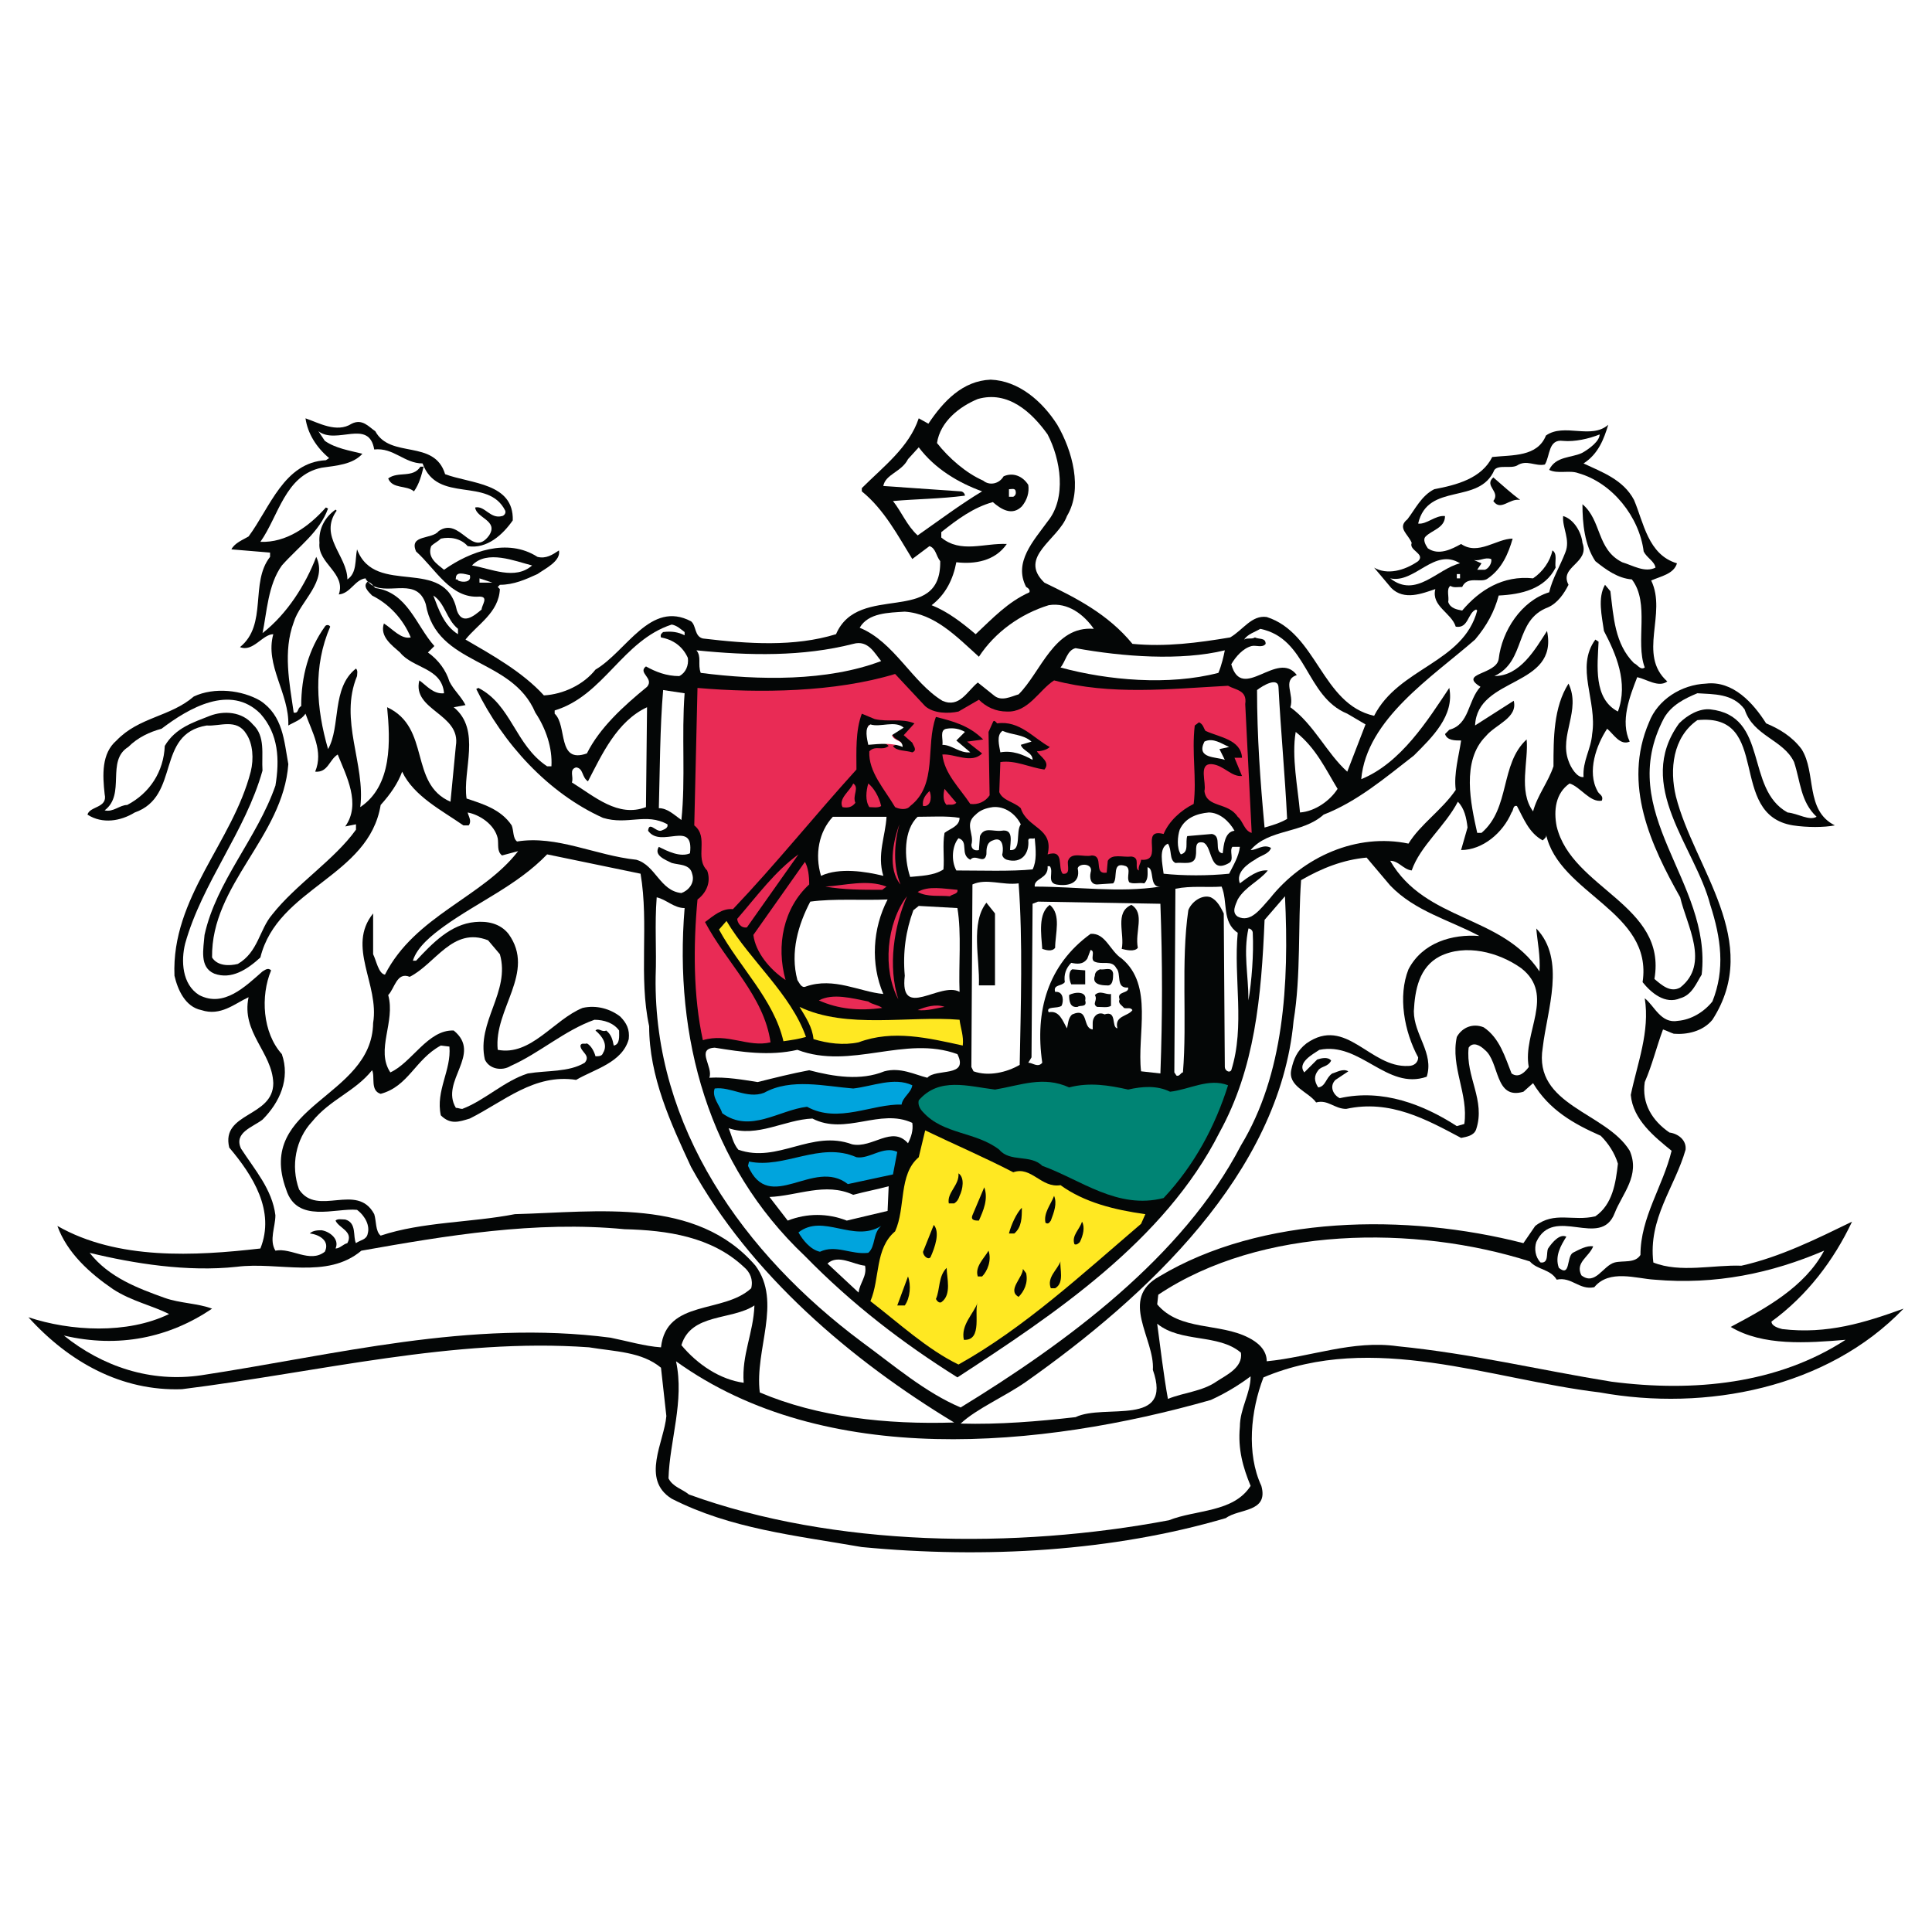 <?xml version="1.0" encoding="utf-8"?>
<!-- Generator: Adobe Illustrator 13.0.0, SVG Export Plug-In . SVG Version: 6.00 Build 14948)  -->
<!DOCTYPE svg PUBLIC "-//W3C//DTD SVG 1.0//EN" "http://www.w3.org/TR/2001/REC-SVG-20010904/DTD/svg10.dtd">
<svg version="1.0" id="Layer_1" xmlns="http://www.w3.org/2000/svg" xmlns:xlink="http://www.w3.org/1999/xlink" x="0px" y="0px"
	 width="192.756px" height="192.756px" viewBox="0 0 192.756 192.756" enable-background="new 0 0 192.756 192.756"
	 xml:space="preserve">
<g>
	<polygon fill-rule="evenodd" clip-rule="evenodd" fill="#FFFFFF" points="0,0 192.756,0 192.756,192.756 0,192.756 0,0 	"/>
	<path fill-rule="evenodd" clip-rule="evenodd" fill="#040606" d="M177.813,132.602c-0.429-0.107-1.072-0.32-1.072-0.75
		c3.536-2.572,6.216-6.107,8.037-9.965c-3.536,1.715-7.18,3.535-11.037,4.393c-2.786-0.107-6.107,0.75-8.786-0.32
		c-0.536-4.395,2.144-7.502,3.215-11.252c0.106-0.963-0.75-1.607-1.607-1.715c-1.715-1.178-2.786-2.893-2.465-5.035
		c0.75-1.715,1.179-3.537,1.821-5.25c0.321,0.107,0.751,0.32,1.072,0.428c1.285,0.107,2.893-0.215,3.857-1.393
		c5.036-7.822-1.821-15.108-3.644-22.288c-0.643-2.679-0.321-5.894,2.144-7.608c7.5-0.75,2.893,9.43,9.536,10.501
		c1.393,0.214,3.107,0.214,4.179,0c-3-1.5-1.821-5.25-3.321-7.608c-0.965-1.286-2.25-2.036-3.536-2.571
		c-1.286-2.036-3.321-4.286-6.001-3.965c-2.464,0.107-4.821,1.607-5.679,3.857c-2.679,6.215,0.214,12.323,3.107,17.466
		c0.643,2.786,3,6.644,0,9c-0.964,0.535-1.821-0.215-2.571-0.857c1.285-7.393-8.251-9-9.751-15.215
		c-0.321-1.607-0.107-3.322,1.286-4.287c1.071,0.322,2.035,1.929,3.214,1.715c0.215-0.536-0.321-0.643-0.429-0.964
		c-1.071-1.929-0.106-4.608,0.965-6.215c0.643,0.536,1.285,1.714,2.25,1.286c-0.965-2.036,0-4.5,0.75-6.429
		c0.965,0.214,2.143,1.071,3,0.428c-3-2.679,0-6.75-1.607-10.072c0.965-0.428,2.251-0.643,2.572-1.714
		c-2.894-0.857-3.322-4.072-4.286-6.322c-1.071-2.036-3.215-2.786-5.036-3.643c1.5-0.965,2.036-2.465,2.465-3.857
		c-1.715,1.5-4.394-0.214-6.215,1.071c-0.857,2.143-3.322,1.929-5.358,2.143c-1.071,2.143-3.535,2.786-5.786,3.215
		c-1.285,0.643-1.929,2.036-2.679,3c-1.071,0.857,0.107,1.5,0.429,2.357c-0.321,0.75,1.394,1.071,0.644,1.821
		c-1.394,0.964-3.107,1.393-4.394,0.643l1.715,2.036c1.285,1.286,3.106,0.536,4.393,0.107c-0.429,1.714,1.607,2.357,2.036,3.75
		c1.286,0.214,1.179-1.394,2.036-1.715l0.106,0.107c-1.393,5.25-7.821,5.679-10.286,10.501c-5.251-1.179-5.68-8.251-10.715-9.858
		c-1.5-0.214-2.357,1.286-3.644,2.036c-3.215,0.536-6.429,0.964-9.751,0.643c-2.464-3-5.679-4.608-8.786-6.108
		c-2.679-2.572,1.393-4.286,2.25-6.643c1.607-2.679,0.536-6.537-0.964-9.108c-1.501-2.357-3.858-4.394-6.644-4.5
		c-2.786,0.107-4.715,2.143-6.215,4.393l-0.964-0.536c-0.964,2.893-3.537,4.822-5.679,6.965v0.321c2.25,1.822,3.643,4.5,5.036,6.75
		l1.714-1.286c0.643,0.214,0.643,0.964,1.072,1.5c0.107,6.537-8.144,2.036-10.394,7.287c-4.179,1.286-8.786,0.964-13.287,0.429
		c-0.857-0.214-0.643-1.286-1.179-1.715c-4.072-2.143-6.429,3-9.537,4.822c-1.178,1.5-3.214,2.464-5.143,2.571
		c-2.143-2.357-5.25-4.072-7.822-5.572c1.179-1.5,3.322-2.679,3.429-5.036L49.66,58.56l0.214-0.214c1.393,0,2.572-0.536,3.75-1.072
		c0.75-0.536,2.357-1.286,2.143-2.357c-0.643,0.429-1.286,0.857-2.143,0.643c-3-1.928-6.75-0.536-9.322,1.286
		c-0.643-0.536-1.714-1.179-1.286-2.357c0.321-0.321,0.643-0.429,0.964-0.75c0.964-0.214,2.036,0,2.679,0.75
		c1.929,0.321,3.536-1.179,4.5-2.572c0.107-3.75-4.179-3.643-6.75-4.607c-1.072-3.536-5.465-1.5-6.965-4.286
		c-0.643-0.429-1.286-1.286-2.357-0.75c-1.5,0.964-3.322-0.107-4.607-0.536c0.214,1.5,1.071,2.893,2.357,3.964l-0.321,0.214
		c-4.179,0.215-5.572,4.715-7.715,7.608c-0.536,0.321-1.393,0.643-1.714,1.286l3.857,0.322v0.428c-2.036,2.572-0.214,6.75-3,9.001
		c1.286,0.536,2.25-1.286,3.322-1.286c-0.857,3.107,1.607,5.893,1.5,9.107c0.536-0.321,1.286-0.536,1.714-1.178
		c0.643,1.821,1.821,3.75,0.964,5.786c1.286,0.107,1.393-1.179,2.25-1.714c0.857,2.143,2.357,4.929,0.75,7.179l1.072-0.214v0.536
		c-2.143,3-6,5.465-8.358,8.465c-1.286,1.5-1.393,3.75-3.429,4.929c-0.857,0.214-2.036,0.214-2.571-0.643
		c-0.107-7.286,7.072-12.001,7.608-19.288c-0.429-2.357-0.536-4.821-2.786-6.322c-1.822-1.071-4.607-1.393-6.644-0.428
		c-2.357,2.036-5.464,2.036-7.715,4.393c-1.5,1.286-1.393,3.429-1.179,5.357c0.322,1.393-1.5,1.179-1.714,2.036
		c1.5,0.964,3.322,0.643,4.715-0.214c4.607-1.607,2.036-7.822,7.179-8.68c1.286,0.107,3-0.75,3.964,0.857
		c0.643,0.964,0.75,2.464,0.429,3.75c-1.822,7.072-7.929,12.537-7.608,20.359c0.322,1.393,1.072,3.107,2.679,3.428
		c1.929,0.643,3.322-0.643,4.715-1.285c-0.75,3.535,2.357,5.465,2.465,8.572c0,3.428-5.251,2.893-4.394,6.43
		c2.357,2.785,4.607,6.32,3.107,10.07c-6.536,0.75-14.251,1.18-20.252-2.25c0.964,2.68,3.215,4.715,5.572,6.322
		c1.822,1.18,3.857,1.607,5.572,2.465c-4.179,2.035-9.858,1.715-14.037,0.322c4.072,4.5,9.323,7.393,15.323,7.178
		c13.716-1.713,27.109-5.143,40.611-4.178c2.571,0.428,5.25,0.428,7.179,2.035l0.536,4.822c-0.214,2.57-2.572,6.322,0.536,8.25
		c5.893,3,12.215,3.643,18.966,4.822c12.322,1.178,25.073,0.428,36.324-2.893c1.286-0.965,4.286-0.537,3.536-3.215
		c-1.5-3.215-1.071-7.5,0.214-10.822c10.93-4.607,22.717,0.215,33.539,1.5c10.607,1.928,22.716-0.43,30.323-8.357
		C186.063,131.959,182.313,133.137,177.813,132.602L177.813,132.602z M129.273,73.025c2.036,1.607,3,3.75,4.179,5.679
		c-0.75,1.179-2.25,2.25-3.75,2.357C129.488,78.597,128.845,75.49,129.273,73.025L129.273,73.025z M57.482,76.562
		c0.75,0.107,0.536,0.964,1.179,1.393c1.393-2.679,2.893-6,5.894-7.394l-0.107,9.965c-2.786,1.071-5.143-1.072-7.394-2.465
		C57.268,77.526,56.732,76.776,57.482,76.562L57.482,76.562z M75.805,138.924c-0.536-4.287,2.25-9-0.429-12.645
		c-5.894-6.857-15.751-5.357-24.002-5.143c-4.393,0.857-9.215,0.75-13.394,2.143c-0.536-0.428-0.429-1.5-0.643-2.143
		c-1.714-3.215-5.679,0.32-7.5-2.465c-0.857-2.357-0.321-5.035,1.286-6.75c1.822-2.25,4.286-3,6-5.145
		c0.322,0.645-0.214,2.037,0.857,2.357c2.786-0.75,3.429-3.428,6-4.82l0.857,0.105c0.214,2.357-1.393,4.395-0.857,6.859
		c0.964,0.963,1.822,0.643,2.893,0.32c3.429-1.715,6.429-4.5,10.608-3.857c1.822-1.07,4.607-1.715,5.25-4.072
		c0.107-0.963-0.214-1.605-0.857-2.25c-0.964-0.75-2.357-1.178-3.75-0.857c-2.893,1.18-5.144,4.822-8.465,4.18
		c-0.429-4.072,3.857-7.715,1.071-11.572c-0.857-1.072-2.143-1.286-3.322-1.179c-2.464,0.214-4.286,2.143-5.894,3.858h-0.321
		c0.429-1.394,1.929-2.572,3.107-3.429c3.429-2.464,7.287-4.072,10.287-7.179l9.322,1.929c0.857,5.036-0.214,10.288,0.857,15.215
		c0,5.037,2.143,9.645,4.179,14.037c5.894,10.715,15.965,19.287,26.252,25.502C88.449,142.139,81.591,141.389,75.805,138.924
		L75.805,138.924z M159.169,121.352c-2.25,0.535-4.072-0.537-6.001,0.963l-1.178,1.715c-11.68-3-26.146-2.785-36.325,3.322
		c-4.071,2.25-0.429,6.215-0.643,9.322c2.036,5.785-4.822,3.322-7.715,4.715c-3.751,0.428-7.608,0.75-11.465,0.643
		c1.607-1.5,4.393-2.68,6.537-4.18c12.001-8.465,25.287-20.787,26.681-36.002c0.75-4.5,0.429-9.644,0.75-14.037
		c2.035-1.179,4.179-2.036,6.536-2.25l2.357,2.786c2.464,2.572,5.893,3.429,8.894,5.036c-2.679-0.214-5.68,0.643-7.072,3.322
		c-1.071,2.679-0.429,6.214,0.965,8.786c0,0.535-0.429,0.857-0.965,0.857c-3.857,0.215-6.215-5.035-10.18-2.25
		c-0.964,0.75-1.285,1.607-1.5,2.572c-0.429,1.713,1.715,2.25,2.465,3.32c1.179-0.32,1.821,0.643,3,0.643
		c4.394-0.963,8.036,1.072,11.465,2.895c0.536-0.107,1.286-0.215,1.501-0.857c0.964-2.893-1.072-5.25-0.75-8.145
		c0.428-0.643,1.178-0.213,1.606,0.215c1.5,1.18,0.965,5.037,3.858,4.18l0.964-0.857c1.607,2.678,4.071,4.072,6.75,5.25
		c0.751,0.75,1.394,1.715,1.715,2.785C161.205,118.029,160.883,120.172,159.169,121.352L159.169,121.352z"/>
	<path fill-rule="evenodd" clip-rule="evenodd" fill="#FFFFFF" d="M104.521,43.344c1.286,2.465,1.929,6.322,0,8.68
		c-1.393,1.929-3.429,4.072-2.143,6.536c0.214,0.107,0.428,0.321,0.321,0.536c-2.144,0.964-3.644,2.572-5.358,4.179
		c-1.393-1.179-2.786-2.25-4.393-2.894c1.393-1.071,2.143-2.571,2.464-4.286c1.822,0.214,3.858-0.107,5.036-1.822
		c-2.25-0.107-4.607,0.964-6.536-0.643v-0.536c1.607-1.286,3.214-2.464,5.143-3c0.857,0.75,1.929,1.393,2.894,0.429
		c0.535-0.643,0.75-1.393,0.643-2.143c-0.536-0.857-1.5-1.286-2.465-0.857c-0.429,0.75-1.393,0.964-2.035,0.429
		c-1.715-0.75-3.429-2.25-4.608-3.75c0.322-2.143,2.25-3.643,4.072-4.393C100.557,38.951,102.914,41.094,104.521,43.344
		L104.521,43.344z"/>
	<path fill-rule="evenodd" clip-rule="evenodd" fill="#FFFFFF" d="M97.985,49.023c-2.143,1.286-4.286,2.893-6.429,4.394
		c-1.071-0.964-1.607-2.357-2.464-3.429c2.464-0.214,4.715-0.214,7.179-0.536c0-0.214-0.214-0.429-0.429-0.429l-7.715-0.536
		c0.214-1.179,1.822-1.393,2.465-2.679l1.072-1.179C93.271,46.773,95.628,48.167,97.985,49.023L97.985,49.023z"/>
	<path fill-rule="evenodd" clip-rule="evenodd" fill="#FFFFFF" d="M33.802,59.31c0.75-2.143-2.143-3.107-1.929-5.143
		c-0.107-1.393,0.536-2.572,1.607-3.322l0.107,0.107c-1.822,2.571,1.071,4.5,1.071,6.857c0.964-0.643,0.75-1.929,0.964-3
		c1.822,4.822,8.787,0.536,9.965,6.108c0.536,1.5,1.714,0.536,2.464-0.107c0-0.429,0.75-1.286-0.214-1.286
		c-2.893,0.214-4.393-2.786-6.322-4.5c-0.75-1.714,1.608-1.179,2.25-2.036c2.143-1.5,3.322,2.786,5.036,0.429
		c0.964-1.5-1.286-1.714-1.393-2.786c0.964-0.214,1.5,1.179,2.679,0.857c0.107,0,0.429-0.214,0.322-0.536
		c-1.714-3.429-6.75-0.643-8.25-4.715c-1.822,0-2.894-1.607-4.822-1.393c-0.536-3.107-3.75-0.429-5.572-1.822l0.643,0.964
		c1.071,0.75,2.464,0.964,3.75,1.286c-0.964,1.072-2.571,1.179-4.072,1.394c-3.643,0.75-4.286,4.822-6.107,7.393
		c2.572,0.107,4.822-1.5,6.536-3.429l0.214,0.107c-0.857,2.357-2.893,3.75-4.607,5.679c-1.393,1.929-1.5,4.714-1.929,6.75
		c2.465-1.929,4.287-4.822,5.358-7.608c1.179,2.465-1.607,4.394-2.25,6.536c-1.072,2.894-0.429,6.001,0,9.001
		c0.536,0.107,0.321-0.429,0.75-0.643c0-3,0.75-5.679,2.357-7.929c0.107-0.215,0.428-0.215,0.536,0
		c-1.714,3.964-1.393,8.143-0.214,12.215c1.286-2.25,0.321-6.107,2.786-8.036c0.214,0.214,0.107,0.536,0.107,0.75
		c-1.821,4.393,0.857,8.786,0.321,13.073c3.215-2.144,3-6.644,2.679-9.965c4.394,2.036,2.143,7.607,6.322,9.43l0.536-5.572
		c0.536-3.214-4.393-3.536-3.643-6.536c0.75,0.536,1.393,1.393,2.464,1.286c-0.214-2.571-3.107-2.464-4.393-4.072
		c-0.857-0.75-2.036-1.607-1.607-2.893c0.857,0.536,1.714,1.607,2.679,1.393c-0.75-1.822-2.143-3.322-3.857-4.179
		c-0.429-0.428-0.964-0.964-0.429-1.393l0,0c-0.107-0.107-0.214-0.214-0.214-0.322C35.409,57.81,34.98,59.203,33.802,59.31
		L33.802,59.31z M41.945,46.559h0.321c-0.214,0.857-0.429,1.714-0.965,2.464c-0.75-0.643-2.143-0.214-2.571-1.286
		C39.695,46.988,41.195,47.738,41.945,46.559L41.945,46.559z"/>
	<path fill-rule="evenodd" clip-rule="evenodd" fill="#FFFFFF" d="M69.054,87.169c-0.214-0.964-1.286-0.857-2.036-1.071
		c-0.643-0.322-1.822-0.75-1.286-1.607c0.857,0.429,2.143,1.072,3.107,0.643c0.429-3.429-2.893-0.429-4.179-2.25
		c0.107-0.964,0.75,0.107,1.286,0c0.214-0.107,0.75-0.214,0.643-0.643c-2.143-1.179-3.964,0.107-6.429-0.643
		c-5.465-2.464-9.965-7.394-12.644-12.858l0.214-0.107c3.321,1.714,3.643,5.679,6.857,7.822h0.429
		c0.107-1.821-0.536-3.75-1.607-5.357c-2.357-5.572-9.858-4.607-10.929-10.822c-0.857-2.679-3.536-0.964-5.25-1.822
		c0.107,0.107,0.214,0.214,0.214,0.214c3.214,0.429,4.071,3.75,5.893,5.787l-0.643,0.643c1.071,0.75,1.821,1.822,2.143,2.893
		c0.428,0.857,1.178,1.5,1.607,2.357l-1.179,0.214c2.786,2.25,0.857,6.322,1.286,9.108c1.607,0.536,3.429,1.072,4.5,2.679
		c0.214,0.536,0.107,1.286,0.536,1.607c3.964-0.643,7.822,1.393,11.894,1.821c1.929,0.536,2.357,3.107,4.5,3.322
		C68.625,88.884,69.376,88.134,69.054,87.169L69.054,87.169z"/>
	<path fill-rule="evenodd" clip-rule="evenodd" fill="#FFFFFF" d="M36.694,58.024c0.214,0.214,0.322,0.321,0.536,0.428
		C37.123,58.239,36.909,58.131,36.694,58.024L36.694,58.024z"/>
	<path fill-rule="evenodd" clip-rule="evenodd" fill="#FFFFFF" d="M161.848,56.096c1.071,0.321,2.25,1.071,3.321,0.536
		c-0.106-0.643-0.856-0.964-1.179-1.607c-0.429-3.429-3.107-6.857-6.536-7.822c-0.856-0.321-2.035,0.107-2.893-0.321
		c0.643-1.394,2.25-1.179,3.321-1.715c0.75-0.429,1.715-1.179,1.715-1.822c-1.071,0.429-2.465,0.75-3.644,0.643
		c-1.5-0.214-1.285,1.5-1.821,2.357c-0.965,0.214-1.821-0.536-2.786,0.107c-0.643,0.321-1.821-0.107-2.25,0.429
		c-1.5,3.536-6.644,1.179-7.607,5.357c0.856,0.107,1.714-0.857,2.679-0.75c0,1.178-1.286,1.393-1.929,2.036
		c-0.322,0.321,0,0.857,0.214,1.179c1.071,0.75,2.357,0.107,3.321-0.429c1.715,1.179,3.536-0.536,5.144-0.536
		c-0.429,1.5-1.071,3-2.465,3.964c-0.643,0.536-2.035-0.321-2.571,0.857c-0.429,0-0.857,0.107-1.179-0.107
		c-0.429,0.322-0.107,1.072-0.214,1.607c0.214,0.643,0.857,0.75,1.393,0.857c1.715-2.036,4.072-3.536,7.072-3.215
		c0.965-0.643,1.715-1.714,1.929-2.786c0.536,0.321,0.214,1.179,0.321,1.714c-1.071,2.143-3.429,2.679-5.679,2.786
		c-0.429,1.607-1.179,3-2.357,4.394c-4.286,3.75-10.822,7.929-11.358,13.93c3.965-1.607,6.644-5.894,8.786-9.108
		c0.536,2.786-1.714,4.929-3.535,6.75c-2.894,2.25-5.68,4.608-9.001,5.894c-2.144,1.929-5.465,1.393-7.286,3.536
		c0.643,0,1.285-0.643,2.035-0.214c-0.214,0.643-1.071,0.75-1.606,1.178c-0.75,0.429-1.929,1.286-1.5,2.357
		c0.856-0.643,1.821-1.393,2.785-1.286c-0.856,1.071-2.25,1.607-3,2.893c-0.214,0.536-0.643,1.286,0,1.714
		c1.286,0.643,2.25-0.75,3.215-1.822c3.321-4.179,8.679-6.536,13.822-5.464c1.179-1.929,3.321-3.322,4.715-5.358
		c-0.215-1.607,0.321-3.429,0.535-4.929c-0.643,0-1.393,0-1.606-0.643l0.428-0.429c2.036-0.536,1.822-2.893,3.107-4.286
		c-2.25-1.393,1.607-1.179,1.822-2.786c0.321-2.786,2.25-5.786,5.036-6.644c0.321-1.393,1.071-2.572,1.607-3.964
		c0.535-1.286-0.321-2.465-0.215-3.643c1.071,0.321,1.821,1.607,1.929,2.679c0.75,2.036-2.357,2.357-1.393,4.179
		c-0.429,0.857-1.071,1.822-2.036,2.25c-3.429,1.286-2.143,5.358-5.357,6.858c2.571,0,4.071-2.679,5.25-4.5
		c1.179,5.679-6.965,4.5-7.179,9.429l3.857-2.464c0.429,1.714-1.821,2.357-2.786,3.536c-2.465,2.464-1.5,6.75-0.857,9.644h0.429
		c2.894-2.464,1.821-6.858,4.501-9.322c0.214,2.143-0.857,5.144,0.643,7.179c0.429-1.607,1.5-2.893,2.036-4.5
		c0-2.786,0-5.893,1.5-8.25c1.285,2.679-0.965,5.144,0,7.715c0.214,0.643,0.857,1.714,1.5,1.607
		c-0.107-1.607,0.75-2.786,0.857-4.286c0.535-3.322-1.715-6.643,0.321-9.429l0.321,0.214c-0.107,2.357-0.536,5.679,1.929,6.965
		c1.071-2.893-0.214-5.786-1.393-8.036c-0.215-1.5-0.644-3.322,0.106-4.608l0.536,0.643c0.321,2.571,0.429,5.25,2.357,7.179
		c0.321,0.107,0.643,0.75,1.071,0.429c-0.964-2.572,0.536-6.429-1.286-8.787c-1.393-0.107-2.571-0.964-3.643-1.822
		c-1.071-1.607-1.286-3.75-1.286-5.679C159.812,51.917,159.276,54.81,161.848,56.096L161.848,56.096z M148.989,49.988
		c0.75-0.964-0.964-1.5,0-2.357c0.857,0.75,1.821,1.607,2.679,2.25C150.597,49.667,149.739,51.06,148.989,49.988L148.989,49.988z"/>
	<path fill-rule="evenodd" clip-rule="evenodd" fill="#FFFFFF" d="M101.307,48.917c0.107,0.321,0,0.536-0.214,0.643h-0.429v-0.75
		C100.878,48.81,101.2,48.702,101.307,48.917L101.307,48.917z"/>
	<path fill-rule="evenodd" clip-rule="evenodd" fill="#FFFFFF" d="M53.089,56.417c-1.714,1.5-4.072,0.321-6,0
		C48.588,54.81,51.375,55.988,53.089,56.417L53.089,56.417z"/>
	<path fill-rule="evenodd" clip-rule="evenodd" fill="#FFFFFF" d="M145.668,56.203c-2.25,0.536-4.394,3.536-6.965,1.5
		C141.167,58.239,143.096,54.595,145.668,56.203L145.668,56.203z"/>
	<path fill-rule="evenodd" clip-rule="evenodd" fill="#FFFFFF" d="M148.775,55.774c0.106,0.322-0.215,0.964-0.644,1.072h-0.75
		l0.429-0.643l-0.75-0.321C147.703,55.988,148.132,55.56,148.775,55.774L148.775,55.774z"/>
	<path fill-rule="evenodd" clip-rule="evenodd" fill="#FFFFFF" d="M46.874,57.381c0.214,0.75-0.75,0.75-1.179,0.536
		c0-0.214-0.321,0-0.214-0.214C45.481,56.953,46.338,57.274,46.874,57.381L46.874,57.381z"/>
	<polygon fill-rule="evenodd" clip-rule="evenodd" fill="#FFFFFF" points="145.347,57.274 145.668,57.274 145.668,57.703 
		145.347,57.703 145.347,57.274 	"/>
	<polygon fill-rule="evenodd" clip-rule="evenodd" fill="#FFFFFF" points="47.838,58.131 47.838,57.703 49.124,58.131 
		47.838,58.131 	"/>
	<path fill-rule="evenodd" clip-rule="evenodd" fill="#FFFFFF" d="M45.695,62.739v0.536c-1.393-0.857-1.929-2.465-2.464-3.858
		C44.41,60.167,44.517,61.774,45.695,62.739L45.695,62.739z"/>
	<path fill-rule="evenodd" clip-rule="evenodd" fill="#FFFFFF" d="M109.129,62.739c-3.964-0.322-5.25,4.286-7.501,6.536
		c-0.75,0.214-1.714,0.75-2.464,0.107l-1.607-1.286c-1.071,0.857-1.821,2.571-3.536,1.821c-3-1.821-4.821-5.893-8.25-7.286
		c0.857-1.5,2.893-1.5,4.5-1.607c3,0.214,5.143,2.465,7.394,4.5c1.607-2.464,4.179-4.286,6.965-5.144
		C106.558,60.06,108.165,61.346,109.129,62.739L109.129,62.739z"/>
	<path fill-rule="evenodd" clip-rule="evenodd" fill="#FFFFFF" d="M68.304,63.061v0.321c-0.643-0.321-1.286-0.428-2.143-0.321
		c-0.107,0.107-0.321,0.214-0.214,0.536c1.179,0.214,2.143,0.857,2.679,2.036c0.107,0.75-0.214,1.5-0.857,1.821
		c-1.286,0-2.357-0.429-3.322-0.964c-0.857,0.643,0.857,1.179,0.107,2.036c-2.357,1.929-4.715,4.071-6,6.643
		c-3,1.071-1.929-2.786-3.215-3.964v-0.322c4.929-1.5,6.75-6.964,11.68-8.572C67.554,62.417,67.875,62.739,68.304,63.061
		L68.304,63.061z"/>
	<path fill-rule="evenodd" clip-rule="evenodd" fill="#FFFFFF" d="M134.417,71.204l1.821,1.071l-1.821,4.715
		c-2.036-1.822-3.322-4.715-5.68-6.429c0.429-1.286-0.856-2.679,0.644-3.214c-1.929-2.572-5.465,2.786-6.536-1.072
		c0.429-0.75,1.179-1.607,2.036-1.821c0.428-0.107,1.071,0.214,1.393-0.214c0-0.643-0.643-0.429-1.071-0.643
		c-0.321,0.214-0.75,0-1.072,0.214c0.322-0.536,1.072-0.75,1.607-1.071C130.452,63.704,130.238,69.49,134.417,71.204L134.417,71.204
		z"/>
	<path fill-rule="evenodd" clip-rule="evenodd" fill="#FFFFFF" d="M87.913,65.954c-5.357,2.036-12.215,1.929-18.001,1.179
		c-0.322-0.857,0.107-1.607-0.429-2.25c5.25,0.536,10.608,0.643,15.644-0.643C86.627,63.811,87.27,65.204,87.913,65.954
		L87.913,65.954z"/>
	<path fill-rule="evenodd" clip-rule="evenodd" fill="#FFFFFF" d="M122.201,64.882c-0.106,0.536-0.321,1.5-0.643,2.25
		c-4.929,1.286-11.036,0.75-15.751-0.536c0.535-0.643,0.643-1.714,1.5-1.929C112.022,65.525,117.809,65.954,122.201,64.882
		L122.201,64.882z"/>
	<path fill-rule="evenodd" clip-rule="evenodd" fill="#E92B55" d="M92.306,70.454c0.857,0.75,2.357,0.75,3.322,0.536l2.036-1.179
		c0.75,0.75,1.714,1.179,2.785,1.179c2.144,0.107,3.215-2.143,4.716-3.107c5.679,1.5,11.465,0.857,17.358,0.536
		c0.75,0.429,1.929,0.429,1.714,1.822l0.644,12.858c-0.751-0.214-0.857-1.178-1.394-1.607c-0.964-1.5-3.107-0.857-3.321-2.572
		c0.214-0.857-0.644-2.786,0.75-2.679c1.179,0.107,1.929,1.286,3,1.179l-0.75-1.821h0.75c-0.107-1.822-2.25-2.036-3.643-2.679
		c-0.215-0.322-0.215-0.643-0.644-0.857l-0.429,0.321c-0.321,2.786,0.214,5.25-0.107,7.822c-1.285,0.643-2.464,1.715-3,3
		c-2.465-0.643,0.107,2.786-2.25,2.571c0,0.322-0.321,0.643-0.215,1.072c-0.535-0.214,0.215-1.286-0.75-1.393
		c-0.856,0.107-1.929-0.321-2.356,0.429l-0.107,1.179c-1.394,0.214-0.215-1.714-1.5-1.714c-0.75,0.214-2.036-0.429-2.357,0.536
		c-0.107,0.429,0.321,1.393-0.536,1.286c-0.535-0.643,0.215-2.464-1.5-1.929c0.644-2.679-2.036-2.571-2.679-4.607
		c-0.643-0.643-1.821-0.75-2.144-1.607l0.107-3c1.5-0.214,2.894,0.536,4.394,0.75c0.643-0.75-0.429-1.286-0.75-1.822
		c0.321,0,0.964-0.107,1.286-0.429c-1.607-0.857-3.001-2.679-5.251-2.357c-0.107-0.107-0.321-0.429-0.429-0.107l-0.429,0.964
		l0.107,6.322c-0.429,0.643-1.179,0.964-1.929,0.857c-1.071-1.607-2.572-3-2.786-4.929c1.179-0.107,2.893,0.964,3.965-0.107
		l-1.5-1.179l1.607-0.214c-1.394-1.393-3-1.821-4.715-2.25c-1.072,2.893,0.214,6.75-2.572,8.894c-0.321,0.429-1.071,0.322-1.5,0.107
		c-1.072-1.822-2.679-3.536-2.572-5.572c0.643-0.643,1.286,0,1.929-0.536c-0.536-0.536-1.286-0.214-1.929-0.321
		c-0.214-0.643-0.107-0.964-0.107-1.715l3.215,0.107l-0.857,0.536c0,0.643,0.643,0.75,0.964,1.072l-0.857,0.321
		c0.321,0.536,1.286,0.429,1.929,0.643c0.536-0.214,0.107-0.643,0-0.964l-0.857-0.75l1.072-1.179
		c-1.286-0.536-2.572-0.107-3.965-0.429l-1.286-0.536c-0.643,1.714-0.536,3.75-0.536,5.572c-4.179,4.607-8.036,9.429-12.322,13.93
		c-1.072-0.107-1.929,0.643-2.786,1.286c2.143,4.072,5.893,7.394,6.536,12.001c-2.25,0.535-4.286-0.965-6.75-0.215
		c-0.964-4.393-0.964-9.429-0.536-14.036c0.857-0.643,1.393-1.714,0.964-2.893c-1.286-1.286,0.214-3.322-1.286-4.5l0.321-13.715
		c6.215,0.536,13.716,0.429,19.716-1.393L92.306,70.454L92.306,70.454z"/>
	<path fill-rule="evenodd" clip-rule="evenodd" fill="#FFFFFF" d="M127.56,68.632c0.214,4.179,0.643,8.679,0.856,13.073
		c-0.75,0.428-1.5,0.643-2.25,0.857c-0.429-4.607-0.75-9.108-0.75-13.715C125.952,68.418,127.56,67.454,127.56,68.632L127.56,68.632
		z"/>
	<path fill-rule="evenodd" clip-rule="evenodd" fill="#FFFFFF" d="M68.304,69.168c-0.321,4.179,0.107,8.572-0.321,12.644
		c-0.75-0.536-1.393-1.179-2.25-1.179c0.107-3.857,0.107-8.037,0.429-11.787L68.304,69.168L68.304,69.168z"/>
	<path fill-rule="evenodd" clip-rule="evenodd" fill="#FFFFFF" d="M174.062,70.775c0.857,2.679,3.857,3,4.93,5.25
		c0.643,1.929,0.643,3.965,2.25,5.465c-0.75,0.429-1.822-0.322-2.894-0.429c-4.286-2.357-1.821-9.644-7.715-10.287
		c-1.071-0.107-2.25,0.536-3.107,1.393c-4.5,6.214,1.607,12.322,3.107,18.108c1.072,3.322,1.5,6.429,0.215,9.643
		c-0.857,1.072-2.144,1.822-3.429,1.93c-1.715,0.32-2.357-1.5-3.322-2.25c0.536,3.32-0.75,6.535-1.393,9.643
		c0.214,2.465,2.357,4.18,4.071,5.572c-0.857,3.537-3.107,6.643-3.107,10.395c-0.535,0.855-1.714,0.535-2.571,0.75
		c-1.179,0.32-1.929,2.357-3.322,1.285c-0.643-1.285,0.751-1.822,1.179-2.893c-0.643-0.107-1.393,0.32-2.035,0.643
		c-0.644,0.428-0.215,2.465-1.394,1.5c-0.429-1.18,0.215-2.25,0.75-3.107c-0.643-0.322-1.393,0.535-1.821,1.178
		c-0.214,0.43,0.107,1.5-0.75,1.395c-0.536-0.537-0.643-1.395-0.429-2.037c1.715-3.75,6.429,0.75,7.822-2.893
		c0.75-1.928,2.571-3.75,1.5-6.215c-2.357-3.857-9.644-4.5-8.679-10.287c0.428-3.75,2.356-8.786-0.644-11.893
		c0.107,1.286,0.429,2.786,0.321,4.286c-3.75-5.679-11.357-4.929-14.894-11.037c0.857,0,1.285,0.857,2.143,0.964
		c0.857-2.464,3.322-4.393,4.607-6.857c0.644,0.643,0.857,1.607,0.965,2.571l-0.644,2.25c2.144,0,4.18-1.714,5.036-3.75
		c0.215-0.214,0.107-0.75,0.536-0.643c0.644,1.179,1.179,2.679,2.572,3.429c0.214-0.214,0.428-0.321,0.321-0.643
		c1.285,6,10.715,7.715,9.644,14.787c0.856,1.07,2.25,2.25,3.75,1.607c1.179-0.322,1.607-1.5,2.144-2.357
		c1.071-9.323-8.787-16.073-3.751-25.61c0.75-1.286,2.036-1.929,3.322-2.464C170.955,69.275,172.885,69.168,174.062,70.775
		L174.062,70.775z"/>
	<path fill-rule="evenodd" clip-rule="evenodd" fill="#FFFFFF" d="M25.979,71.204c1.822,2.036,1.929,4.607,1.5,7.179
		c-1.822,5.25-5.894,9.537-7.072,14.894c-0.107,1.393-0.536,3.215,0.964,3.858c1.714,0.643,3.321-0.429,4.607-1.607
		c1.714-6.965,10.822-8.037,12.001-15.215c0.964-1.072,1.714-2.144,2.143-3.322c1.178,2.464,3.965,3.857,6.107,5.357h0.536
		c0.321-0.428,0-0.857-0.107-1.286c1.179,0.214,2.679,1.179,3,2.571c0.107,0.643-0.107,1.286,0.428,1.715l1.607-0.429
		c-3.536,4.607-10.287,6.429-13.287,12.323c-0.643-0.107-0.857-1.393-1.179-2.037v-4.071c-2.679,3.321,0.643,7.073,0,10.93
		c-0.107,7.5-11.787,8.143-8.679,16.607c1.071,3.43,4.929,1.822,7.072,2.035c0.857,0.645,1.286,1.607,1.071,2.357
		c-0.107,0.645-0.75,0.645-1.178,0.965c-0.322-0.643,0.107-2.035-1.072-2.357c-0.321,0-0.75-0.107-0.964,0.107
		c0.322,0.75,1.822,1.072,1.179,2.25c-0.429,0.107-0.75,0.535-1.179,0.535c0.429-0.963-0.643-1.713-1.393-1.82
		c-0.321,0-0.857,0-1.178,0.32c0.964,0.107,2.036,0.75,1.5,1.822c-1.5,1.178-3.322-0.428-4.929-0.107c-0.643-1.07,0-2.357,0-3.535
		c-0.321-2.572-2.036-4.5-3.429-6.645c-0.75-1.607,1.179-2.143,2.143-2.893c1.715-1.715,2.787-4.072,1.929-6.535
		c-1.929-2.145-2.143-5.787-1.071-8.358c-0.322-0.322-0.643,0-0.858,0.107c-1.714,1.5-3.857,3.642-6.322,2.357
		c-1.714-1.07-1.821-3.428-1.393-5.143c1.714-6.107,6-11.144,7.714-17.251c-0.107-1.607,0.322-3.429-0.964-4.607
		c-1.072-1.286-2.893-1.393-4.286-0.857c-1.607,0.643-3.429,1.178-4.5,3c-0.107,2.572-1.5,4.715-3.75,5.894
		c-0.75,0-1.393,0.75-2.25,0.536c2.143-1.607,0.107-4.929,2.357-6.322c0.964-0.964,2.143-1.5,3.322-1.821
		C18.8,70.668,22.979,68.204,25.979,71.204L25.979,71.204z"/>
	<path fill-rule="evenodd" clip-rule="evenodd" fill="#FFFFFF" d="M96.271,73.025l-0.857,0.857l1.393,1.179
		c-1.071,0.107-1.822-0.75-2.786-0.75c0.107-0.536-0.321-1.5,0.429-1.607C95.092,72.597,95.735,72.704,96.271,73.025L96.271,73.025z
		"/>
	<path fill-rule="evenodd" clip-rule="evenodd" fill="#FFFFFF" d="M102.914,73.99l-1.071,0.321c0.214,0.643,1.179,0.75,1.179,1.5
		c-0.965-0.536-2.036-0.964-3.215-0.75c-0.107-0.643-0.429-1.714,0.215-2.143C100.985,73.347,102.057,73.24,102.914,73.99
		L102.914,73.99z"/>
	<path fill-rule="evenodd" clip-rule="evenodd" fill="#FFFFFF" d="M90.163,72.597l-1.178,0.75c0.214,0.643,1.071,0.428,1.071,1.178
		c-0.964-0.428-2.25-0.321-3.429-0.214c-0.107-0.536-0.428-1.714,0.214-2.036C87.806,72.597,89.306,71.847,90.163,72.597
		L90.163,72.597z"/>
	<path fill-rule="evenodd" clip-rule="evenodd" fill="#FFFFFF" d="M122.63,74.525l-0.964,0.214l0.535,1.072
		c-0.856-0.322-2.893-0.107-2.035-1.822C121.023,73.561,121.88,74.204,122.63,74.525L122.63,74.525z"/>
	<path fill-rule="evenodd" clip-rule="evenodd" fill="#E92B55" d="M85.341,80.098c-0.321,0.429-0.75,0.536-1.286,0.429
		c-0.429-0.857,0.75-1.607,1.071-2.358C85.77,78.597,85.02,79.348,85.341,80.098L85.341,80.098z"/>
	<path fill-rule="evenodd" clip-rule="evenodd" fill="#E92B55" d="M87.913,80.419c-0.322,0.214-0.857,0.107-1.179,0.107
		c-0.429-0.643-0.321-1.607-0.107-2.358C87.163,78.597,87.699,79.455,87.913,80.419L87.913,80.419z"/>
	<path fill-rule="evenodd" clip-rule="evenodd" fill="#E92B55" d="M95.414,80.098c-0.321,0.321-0.75,0.107-0.964,0.214
		c-0.429-0.429-0.321-1.179-0.214-1.607L95.414,80.098L95.414,80.098z"/>
	<path fill-rule="evenodd" clip-rule="evenodd" fill="#E92B55" d="M92.306,80.419h-0.214c-0.107-0.643,0.214-1.071,0.643-1.5
		C92.949,79.348,92.949,80.312,92.306,80.419L92.306,80.419z"/>
	<path fill-rule="evenodd" clip-rule="evenodd" fill="#FFFFFF" d="M101.843,82.241c-0.536,0.75,0.107,2.679-1.071,2.571
		c0-0.75,0.429-2.143-0.857-1.929c-0.857,0.107-1.715-0.428-2.144,0.536l-0.106,1.393c-0.429,0.107-0.75-0.107-0.75-0.536
		c0.322-1.071-0.75-2.036,0.429-3c0.428-0.429,0.964-0.643,1.714-0.75C100.235,80.419,101.307,81.169,101.843,82.241L101.843,82.241
		z"/>
	<path fill-rule="evenodd" clip-rule="evenodd" fill="#FFFFFF" d="M123.166,82.883c-0.965,0.107-1.071,1.393-1.179,2.25
		c-0.964-0.107,0-1.714-1.071-1.929l-2.465,0.214c-0.214,0.643,0.214,1.607-0.643,1.821c-0.429-0.643-0.322-1.821-0.107-2.464
		c0.536-1.179,1.714-1.607,2.894-1.714C121.666,81.062,122.63,81.919,123.166,82.883L123.166,82.883z"/>
	<path fill-rule="evenodd" clip-rule="evenodd" fill="#FFFFFF" d="M88.449,81.491c-0.107,1.929-0.964,3.75-0.322,5.893
		c-1.714-0.429-4.393-0.857-6.214,0c-0.643-2.143-0.214-4.393,1.179-5.893H88.449L88.449,81.491z"/>
	<path fill-rule="evenodd" clip-rule="evenodd" fill="#FFFFFF" d="M95.735,81.598c0,0.857-0.964,1.072-1.5,1.5
		c-0.214,1.179,0,2.465-0.107,3.643c-0.964,0.643-2.357,0.643-3.322,0.75c-0.643-1.928-0.643-4.714,0.75-6
		C92.949,81.491,94.449,81.383,95.735,81.598L95.735,81.598z"/>
	<path fill-rule="evenodd" clip-rule="evenodd" fill="#E92B55" d="M89.842,88.241c-1.286-1.5-0.75-4.286-0.107-6
		C89.199,84.169,89.092,86.419,89.842,88.241L89.842,88.241z"/>
	<path fill-rule="evenodd" clip-rule="evenodd" fill="#FFFFFF" d="M96.807,85.776c0.536-0.643,1.393,0.536,1.607-0.536
		c0-0.536,0-1.179,0.643-1.393c0.965-0.428,1.071,0.643,0.965,1.286c-0.107,0.214,0.106,0.536,0.428,0.643
		c1.501,0.429,2.251-0.643,2.144-1.929c0-0.321,0.429-0.107,0.643-0.214c0.107,1.179,0.215,2.25-0.214,3.107
		c-2.144,0.214-5.144,0.107-7.608,0.107c-0.536-0.964-0.429-2.464,0.214-3.215C96.699,83.955,95.735,85.241,96.807,85.776
		L96.807,85.776z"/>
	<path fill-rule="evenodd" clip-rule="evenodd" fill="#FFFFFF" d="M122.63,86.098c0.536-0.322,0-1.179,0.321-1.607h0.751
		c-0.107,0.964-0.644,1.822-1.072,2.679c-2.035,0.214-4.607,0.214-6.536,0c-0.107-0.964-0.535-2.571,0.429-3
		c0.429,0.643,0.107,1.607,0.75,1.929c0.75-0.107,1.929,0.321,2.036-0.75c0.106-0.536-0.215-1.5,0.75-1.286
		C121.023,84.491,120.595,87.277,122.63,86.098L122.63,86.098z"/>
	<path fill-rule="evenodd" clip-rule="evenodd" fill="#E92B55" d="M74.519,92.527c-0.643,0.107-0.964-0.536-0.964-0.857
		c2.036-2.357,3.75-4.715,6.108-6.429L74.519,92.527L74.519,92.527z"/>
	<path fill-rule="evenodd" clip-rule="evenodd" fill="#E92B55" d="M80.734,88.241c-2.572,2.357-3.322,6.107-2.357,9.536
		c-1.607-1.071-3-2.786-3.214-4.5l5.143-7.286C80.627,86.526,80.734,87.384,80.734,88.241L80.734,88.241z"/>
	<path fill-rule="evenodd" clip-rule="evenodd" fill="#FFFFFF" d="M108.808,87.062c-0.107,0.536,0,1.179,0.643,1.179l1.607-0.107
		c0.536-0.536-0.214-2.25,1.286-1.714c0.535,0.321,0,1.071,0.321,1.607c0.429,0.214,0.964,0,1.5,0.107
		c0.429-0.429,0.321-0.964,0.321-1.607c0.75,0.107,0.107,2.036,1.286,1.929c-4.179,0.643-8.251,0-12.537,0
		c-0.106-0.857,1.394-0.75,1.286-2.036h0.215c0.429,0.536-0.322,1.607,0.643,1.822c1.179,0.214,2.465-0.107,2.143-1.607
		C107.629,86.098,109.129,86.098,108.808,87.062L108.808,87.062z"/>
	<path fill-rule="evenodd" clip-rule="evenodd" fill="#E92B55" d="M88.449,88.456l-0.429,0.321c-2.143,0-3.75,0-5.679-0.321
		C84.27,88.348,86.52,87.705,88.449,88.456L88.449,88.456z"/>
	<path fill-rule="evenodd" clip-rule="evenodd" fill="#FFFFFF" d="M121.88,88.456c0.644,1.5,0,3.536,1.607,4.607
		c-0.429,4.5,0.75,9.322-0.643,13.715c-0.215,0.322-0.644,0-0.644-0.32l-0.106-15.323c-0.321-0.643-0.644-1.286-1.286-1.607
		c-0.857-0.321-1.929,0.429-2.25,1.286c-0.75,5.144-0.107,11.037-0.536,16.18c-0.214,0-0.321,0.43-0.643,0.322l-0.215-0.322
		l0.107-18.323C118.88,88.348,120.38,88.562,121.88,88.456L121.88,88.456z"/>
	<path fill-rule="evenodd" clip-rule="evenodd" fill="#E92B55" d="M95.521,88.777c0.107,0.429-0.536,0.429-0.75,0.643
		c-1.072-0.107-2.25,0.107-3.215-0.428C92.628,88.348,94.128,88.669,95.521,88.777L95.521,88.777z"/>
	<path fill-rule="evenodd" clip-rule="evenodd" fill="#E92B55" d="M89.627,99.707c-1.607-3.001-1.179-7.609,0.857-10.288
		C89.199,92.42,88.556,96.385,89.627,99.707L89.627,99.707z"/>
	<path fill-rule="evenodd" clip-rule="evenodd" fill="#FFFFFF" d="M123.809,114.279c-5.786,11.143-17.466,19.715-27.966,26.145
		c-3.536-1.5-6.643-4.18-9.858-6.537c-11.787-8.785-20.788-21.43-20.573-36.43c0.107-2.787-0.107-5.145,0.107-7.93
		c0.964,0.214,1.714,1.071,2.786,1.071c-1.071,12.859,2.357,25.609,12.001,34.716c4.715,4.822,9.751,8.68,15.216,12.109
		c9.537-6.215,20.68-13.609,26.145-24.432c3.536-6.428,4.179-13.5,4.5-21.215l2.036-2.357
		C128.631,98.207,128.095,107.207,123.809,114.279L123.809,114.279z"/>
	<path fill-rule="evenodd" clip-rule="evenodd" fill="#FFFFFF" d="M88.556,89.741c-1.5,2.893-1.714,6.429-0.429,9.429
		c-2.357-0.213-4.929-1.713-7.714-0.75c-0.429,0.215-0.643-0.32-0.857-0.643c-0.75-2.786,0.107-5.572,1.286-7.822
		C83.198,89.634,85.984,89.848,88.556,89.741L88.556,89.741z"/>
	<path fill-rule="evenodd" clip-rule="evenodd" fill="#FFFFFF" d="M101.628,88.134c-1.606,0.214-3.214-0.536-4.607,0.107
		l-0.107,18.216l0.214,0.428c1.5,0.537,3.321,0.107,4.607-0.643C101.843,100.457,102.057,93.92,101.628,88.134L101.628,88.134z
		 M99.271,98.312h-1.607c0.106-2.678-0.857-6.214,0.75-8.25l0.857,1.072V98.312L99.271,98.312z"/>
	<path fill-rule="evenodd" clip-rule="evenodd" fill="#FFFFFF" d="M115.772,90.169l-12.216-0.214l-0.535,0.214l-0.107,15.323
		l-0.321,0.535c0.429,0,0.964,0.537,1.393,0c-0.75-5.143,0.536-9.75,4.822-12.857c1.5-0.107,1.929,1.714,3.107,2.465
		c3.215,2.678,1.5,7.607,1.929,11.25l1.929,0.215C115.986,101.314,115.986,96.063,115.772,90.169L115.772,90.169z M105.271,94.563
		c-0.321,0.429-0.964,0.214-1.286,0.107c-0.106-1.5-0.429-3.536,0.751-4.393C105.915,91.241,105.271,93.17,105.271,94.563
		L105.271,94.563z M113.522,94.563c-0.321,0.429-1.179,0.214-1.607,0.107c0.321-1.5-0.75-3.643,0.964-4.393
		C114.272,91.134,113.201,92.956,113.522,94.563L113.522,94.563z"/>
	<path fill-rule="evenodd" clip-rule="evenodd" fill="#FFFFFF" d="M95.521,90.598c0.428,2.572,0.107,5.679,0.214,8.359
		c-1.929-1.072-6,2.893-5.465-1.607c-0.214-2.358,0.107-4.501,0.857-6.537l0.536-0.429L95.521,90.598L95.521,90.598z"/>
	<path fill-rule="evenodd" clip-rule="evenodd" fill="#FFE822" d="M80.413,103.457c-0.75,0.213-1.5,0.32-2.25,0.428
		c-0.964-4.178-4.393-7.393-6.429-11.144l0.75-0.857C74.841,95.849,78.912,99.17,80.413,103.457L80.413,103.457z"/>
	<path fill-rule="evenodd" clip-rule="evenodd" fill="#FFFFFF" d="M124.987,93.062c0.107,2.143-0.106,4.822-0.429,6.75
		c0-2.57-0.535-4.714,0-7.178C124.773,92.634,124.987,92.849,124.987,93.062L124.987,93.062z"/>
	<path fill-rule="evenodd" clip-rule="evenodd" fill="#FFFFFF" d="M49.874,95.206c1.072,3.751-2.357,6.751-1.5,10.501
		c0.429,0.965,1.714,1.178,2.572,0.643c2.893-1.285,5.357-3.535,8.358-4.607c0.964,0,1.929,0.322,2.464,1.072
		c0,0.535,0.107,1.393-0.536,1.5c-0.107-0.537-0.214-1.072-0.75-1.5c-0.429,0.213-0.75-0.322-1.072,0
		c0.643,0.535,1.286,1.393,0.75,2.25c-0.107,0.32-0.429,0.32-0.75,0.32c-0.107-0.428-0.428-1.07-0.857-1.285
		c-0.214,0.107-0.536-0.107-0.643,0.215c0,0.643,1.072,0.963,0.429,1.713c-1.607,0.965-3.75,0.75-5.679,1.072
		c-2.357,0.75-4.286,2.68-6.536,3.535c-0.214,0-0.429-0.105-0.643-0.105c-1.607-2.68,2.679-5.357-0.214-7.715
		c-2.571-0.107-4.179,3.213-6.322,4.178c-1.5-2.25,0.536-5.035-0.214-7.715c0.643-0.643,0.857-2.357,2.143-1.82
		c2.572-1.287,4.286-5.037,7.822-3.644L49.874,95.206L49.874,95.206z"/>
	<path fill-rule="evenodd" clip-rule="evenodd" fill="#FFFFFF" d="M151.775,96.599c3.429,2.678,0.107,6.428,0.75,9.858
		c-0.321,0.428-0.964,1.178-1.715,0.643c-0.643-1.607-1.179-3.535-2.785-4.607c-1.072-0.428-2.144,0-2.679,0.965
		c-0.644,3,1.179,5.678,0.75,8.68l-0.75,0.213c-3.322-2.143-7.394-3.75-11.68-2.785c-0.644-0.322-1.072-1.18-0.429-1.822
		l1.285-0.857c-0.535-0.32-1.178,0.107-1.606,0.215c-0.644,0.428-0.644,1.285-1.394,1.393c-0.429-0.643-0.429-1.178,0-1.715
		c0.321-0.428,0.965-0.32,1.286-0.963c-0.321-0.43-1.071-0.215-1.394-0.107l-1.285,1.285c-0.75-0.965,0.857-1.82,1.5-2.25
		c4.072-0.857,6.751,4.072,10.715,2.68c0.75-2.357-1.285-4.18-1.285-6.537c0.106-2.143,0.535-4.393,2.571-5.464
		C146.203,94.134,149.525,94.992,151.775,96.599L151.775,96.599z"/>
	<path fill-rule="evenodd" clip-rule="evenodd" fill="#FFFFFF" d="M112.129,100.562c-0.106-0.213-0.643-0.428-0.428-0.855
		c-0.322-0.857,0.964-0.537,0.856-1.18c-1.285,0.107-0.643-1.393-1.179-1.928c-0.429-0.857-1.393-0.322-2.143-0.643
		c-0.536-0.214,0.107-1.072-0.429-1.179l-0.321,0.857c-0.429,0.643-1.071,0.536-1.607,0.428c-0.536,0.536-0.75,1.179-0.643,1.929
		c-0.321,0.428-1.179,0.215-0.965,0.965h0.107c0.75,0,0.75,0.963,0.536,1.393c-0.429,0.32-1.607,0-1.286,0.643
		c1.071-0.215,1.393,0.857,1.821,1.607c0.107-0.322,0.107-1.072,0.536-1.393c1.714-0.75,0.964,1.393,2.035,1.5v-0.643
		c0-0.645,0.536-1.18,1.179-0.857c1.286-0.43,0.644,1.285,1.286,1.393c-0.321-1.285,1.071-1.18,1.5-1.822
		C112.772,100.457,112.451,100.67,112.129,100.562L112.129,100.562z M106.986,96.706l1.285,0.107v1.394h-1.393
		C106.665,97.777,106.558,96.92,106.986,96.706L106.986,96.706z M107.521,100.457c-0.75,0.105-0.856-0.537-0.856-1.18
		c0.535-0.32,1.821-0.428,1.606,0.535C108.486,100.562,107.736,100.242,107.521,100.457L107.521,100.457z M110.844,100.35
		c-0.321,0.213-0.857,0.107-1.394,0.107c-0.535-0.322,0.107-0.645-0.214-1.18c0.536-0.535,1.071,0,1.607-0.107V100.35
		L110.844,100.35z M110.415,98.312c-0.536,0-1.5-0.105-1.179-0.963c0-0.322,0.214-0.536,0.536-0.644
		c0.428,0.107,1.178-0.321,1.285,0.429C111.058,97.562,111.058,98.42,110.415,98.312L110.415,98.312z"/>
	<path fill-rule="evenodd" clip-rule="evenodd" fill="#E92B55" d="M88.02,100.562c-2.357,0.322-4.393,0.107-6.322-0.75
		c1.393-0.75,3.322-0.213,4.929,0.107C87.056,100.242,87.591,100.242,88.02,100.562L88.02,100.562z"/>
	<path fill-rule="evenodd" clip-rule="evenodd" fill="#E92B55" d="M94.235,100.457c-0.75,0.105-1.714,0.428-2.679,0.32
		C92.306,100.457,93.378,100.135,94.235,100.457L94.235,100.457z"/>
	<path fill-rule="evenodd" clip-rule="evenodd" fill="#FFE822" d="M95.735,101.742c0.107,0.857,0.428,1.607,0.321,2.572
		c-3.429-0.75-6.965-1.607-10.394-0.322c-1.5,0.322-3.107,0.107-4.5-0.322c-0.107-1.178-0.75-2.143-1.393-3.213
		C84.484,102.707,90.699,101.314,95.735,101.742L95.735,101.742z"/>
	<path fill-rule="evenodd" clip-rule="evenodd" fill="#FFFFFF" d="M79.555,104.742c5.357,2.035,10.715-1.5,15.966,0.43
		c1.178,2.355-2.143,1.393-3,2.355c-1.286-0.32-2.679-1.07-4.286-0.643c-2.357,0.965-5.036,0.537-7.5-0.107
		c-1.714,0.322-3.429,0.75-5.143,1.18c-1.393-0.215-3.108-0.535-4.822-0.43c0.429-1.07-1.393-2.893,0.536-3
		C73.983,104.957,76.77,105.385,79.555,104.742L79.555,104.742z"/>
	<path fill-rule="evenodd" clip-rule="evenodd" fill="#00A4DD" d="M91.021,108.277c-0.107,0.75-0.964,1.18-1.071,1.93
		c-2.894-0.107-6.322,1.93-9.43,0.215c-2.786,0.32-5.679,2.678-8.465,0.643c-0.214-0.75-1.072-1.607-0.75-2.465
		c1.607-0.215,3.214,1.072,4.929,0.428c2.679-1.5,6.108-0.643,8.894-0.428C87.056,108.385,89.199,107.422,91.021,108.277
		L91.021,108.277z"/>
	<path fill-rule="evenodd" clip-rule="evenodd" fill="#008474" d="M112.558,108.707c1.394-0.322,2.894-0.43,4.179,0.215
		c1.929-0.215,3.858-1.395,5.787-0.645c-1.286,4.072-3.322,7.93-6.43,11.252c-4.607,1.178-8.25-1.822-12.108-3.215
		c-1.179-1.178-3.214-0.32-4.286-1.607c-2.357-1.82-5.571-1.5-7.607-3.75c-0.321-0.322-0.536-0.75-0.428-1.178
		c2.036-2.357,4.929-1.395,7.608-1.072c2.571-0.43,4.821-1.393,7.394-0.215C108.7,107.957,110.629,108.277,112.558,108.707
		L112.558,108.707z"/>
	<path fill-rule="evenodd" clip-rule="evenodd" fill="#FFFFFF" d="M91.021,112.029c0.107,0.75-0.107,1.393-0.429,2.035
		c-1.607-1.822-3.536,0.535-5.572,0.107c-4.072-1.5-7.394,1.928-11.358,0.535c-0.536-0.643-0.643-1.393-0.965-2.143
		c2.894,0.965,5.572-0.857,8.358-0.965C84.377,113.314,87.806,110.529,91.021,112.029L91.021,112.029z"/>
	<path fill-rule="evenodd" clip-rule="evenodd" fill="#00A4DD" d="M89.521,114.922l-0.429,2.25l-4.5,0.965
		c-3.429-2.68-7.822,3.107-9.965-1.822l0.107-0.428c3.536,0.75,7.072-2.037,10.715-0.43
		C86.734,115.672,88.127,114.279,89.521,114.922L89.521,114.922z"/>
	<path fill-rule="evenodd" clip-rule="evenodd" fill="#FFFFFF" d="M88.556,120.814l-4.072,0.965c-1.928-0.75-3.964-0.75-5.893,0
		l-1.821-2.357c2.786-0.107,5.572-1.5,8.357-0.215c1.179-0.32,2.357-0.535,3.536-0.855L88.556,120.814L88.556,120.814z"/>
	<path fill-rule="evenodd" clip-rule="evenodd" fill="#FFFFFF" d="M74.198,126.387c0.643,0.535,0.964,1.285,0.75,2.143
		c-2.786,2.572-8.465,1.072-9.001,5.895c-1.607-0.107-3.429-0.643-5.036-0.965c-14.037-1.822-27.431,1.715-40.825,3.75
		c-5.036,0.75-9.858-0.857-13.715-3.965c5.465,1.287,10.501,0.215,14.787-2.678c-1.393-0.537-3.215-0.537-4.715-1.072
		c-2.679-0.965-5.572-2.035-7.5-4.5c4.393,1.07,9.751,1.928,14.68,1.393c4.179-0.535,9.001,1.285,12.43-1.607
		c8.465-1.5,17.358-3,26.252-2.143C66.59,122.744,70.983,123.387,74.198,126.387L74.198,126.387z"/>
	<path fill-rule="evenodd" clip-rule="evenodd" fill="#00A4DD" d="M87.913,122.314c-0.857,0.75-0.536,2.037-1.286,2.68
		c-1.714,0.215-3.214-0.857-4.822-0.107c-0.964-0.215-1.714-1.178-2.143-1.928C82.127,121.029,85.127,124.029,87.913,122.314
		L87.913,122.314z"/>
	<path fill-rule="evenodd" clip-rule="evenodd" fill="#FFFFFF" d="M152.633,125.852c0.75,0.857,2.036,0.75,2.679,1.82
		c1.5-0.32,2.25,1.072,3.75,0.752c1.5-1.822,4.179-0.857,6.001-0.752c6.107,0.537,11.679-0.643,16.93-2.893
		c-1.929,3.645-5.894,5.787-9.322,7.607c3.215,1.93,7.607,1.607,11.465,1.287c-6.75,4.393-15.107,5.25-23.358,4.178
		c-7.286-1.178-13.823-2.785-21.323-3.535c-4.501-0.643-8.68,1.07-13.072,1.5c0-1.18-0.965-1.93-1.822-2.357
		c-2.893-1.5-6.857-0.643-9.107-3.322l0.107-0.963C125.845,122.314,141.167,122.207,152.633,125.852L152.633,125.852z"/>
	<path fill-rule="evenodd" clip-rule="evenodd" fill="#FFFFFF" d="M86.306,126.279c0.214,1.072-0.536,1.715-0.643,2.68l-3.107-2.895
		C83.627,125.102,85.127,126.172,86.306,126.279L86.306,126.279z"/>
	<path fill-rule="evenodd" clip-rule="evenodd" fill="#FFE822" d="M105.808,118.244c-1.929,0.32-2.894-1.93-4.715-1.287
		c-2.894-1.5-5.894-2.785-8.787-4.178l-0.643,2.678c-2.036,1.715-1.286,5.037-2.357,7.395c-2.036,1.713-1.5,4.715-2.465,6.965
		c2.786,2.143,5.679,4.82,8.787,6.322c6.536-3.645,12.322-9.002,18.216-14.037l0.429-0.965
		C111.165,120.707,108.165,119.957,105.808,118.244L105.808,118.244z M90.271,130.244h-0.75l1.071-2.893
		C90.914,128.209,90.806,129.494,90.271,130.244L90.271,130.244z M97.021,121.244l1.178-2.787c0.429,1.18-0.106,2.357-0.535,3.322
		C97.342,121.779,96.807,121.779,97.021,121.244L97.021,121.244z M92.092,124.887l1.072-2.68c0.643,0.752,0.107,2.252-0.321,3.215
		C92.628,125.744,92.092,125.314,92.092,124.887L92.092,124.887z M93.914,129.924c-0.214,0.105-0.429-0.107-0.536-0.322
		c0.429-0.965,0.214-2.25,1.071-3.107C94.449,127.459,94.985,129.174,93.914,129.924L93.914,129.924z M95.735,119.314
		c-0.107,0.322-0.214,0.537-0.536,0.75h-0.536c-0.214-1.07,1.072-1.82,0.964-3C96.271,117.494,96.057,118.672,95.735,119.314
		L95.735,119.314z M96.164,133.674c-0.321-1.5,0.964-2.572,1.393-3.75C97.128,130.779,98.093,133.781,96.164,133.674L96.164,133.674
		z M97.985,127.352h-0.429c-0.321-0.965,0.643-1.822,1.071-2.572C98.949,125.744,98.521,126.814,97.985,127.352L97.985,127.352z
		 M101.95,120.494c0,0.963,0,1.928-0.75,2.57h-0.536C100.878,122.207,101.414,121.029,101.95,120.494L101.95,120.494z
		 M101.628,129.387c-1.179-0.643,0.429-1.928,0.429-2.785l0.322,0.428C102.593,127.994,102.164,128.852,101.628,129.387
		L101.628,129.387z M104.308,121.994c-0.215-0.965,0.535-1.822,0.857-2.68c0.321,0.75,0,1.607-0.322,2.465
		C104.736,121.887,104.629,122.207,104.308,121.994L104.308,121.994z M105.271,128.529h-0.429c-0.429-1.07,0.644-1.82,0.965-2.678
		C105.7,126.494,106.236,127.994,105.271,128.529L105.271,128.529z M107.736,123.922c-0.107,0.107-0.321,0.322-0.536,0.215
		c-0.321-0.857,0.536-1.5,0.75-2.25C108.271,122.422,108.058,123.279,107.736,123.922L107.736,123.922z"/>
	<path fill-rule="evenodd" clip-rule="evenodd" fill="#FFFFFF" d="M75.27,130.244c-0.107,2.787-1.286,4.93-1.072,7.715
		c-2.357-0.32-4.608-1.82-6.215-3.75C68.947,130.994,73.019,131.744,75.27,130.244L75.27,130.244z"/>
	<path fill-rule="evenodd" clip-rule="evenodd" fill="#FFFFFF" d="M123.809,134.959c0.215,1.5-1.5,2.25-2.464,2.893
		c-1.394,0.965-3.215,1.072-4.822,1.715c-0.429-2.357-0.75-5.143-1.071-7.5C117.809,133.994,121.559,133.031,123.809,134.959
		L123.809,134.959z"/>
	<path fill-rule="evenodd" clip-rule="evenodd" fill="#FFFFFF" d="M120.809,139.674c1.393-0.643,2.679-1.393,3.965-2.357
		c0,1.715-1.071,3.215-1.071,5.035c-0.215,2.252,0.321,4.072,1.071,5.895c-1.715,2.678-5.465,2.357-8.144,3.428
		c-15.323,2.895-33.432,2.68-47.897-2.57c-0.643-0.537-1.607-0.75-2.036-1.607c0.107-3.75,1.607-7.715,0.75-11.68
		C82.341,146.531,103.879,144.496,120.809,139.674L120.809,139.674z"/>
</g>
</svg>
